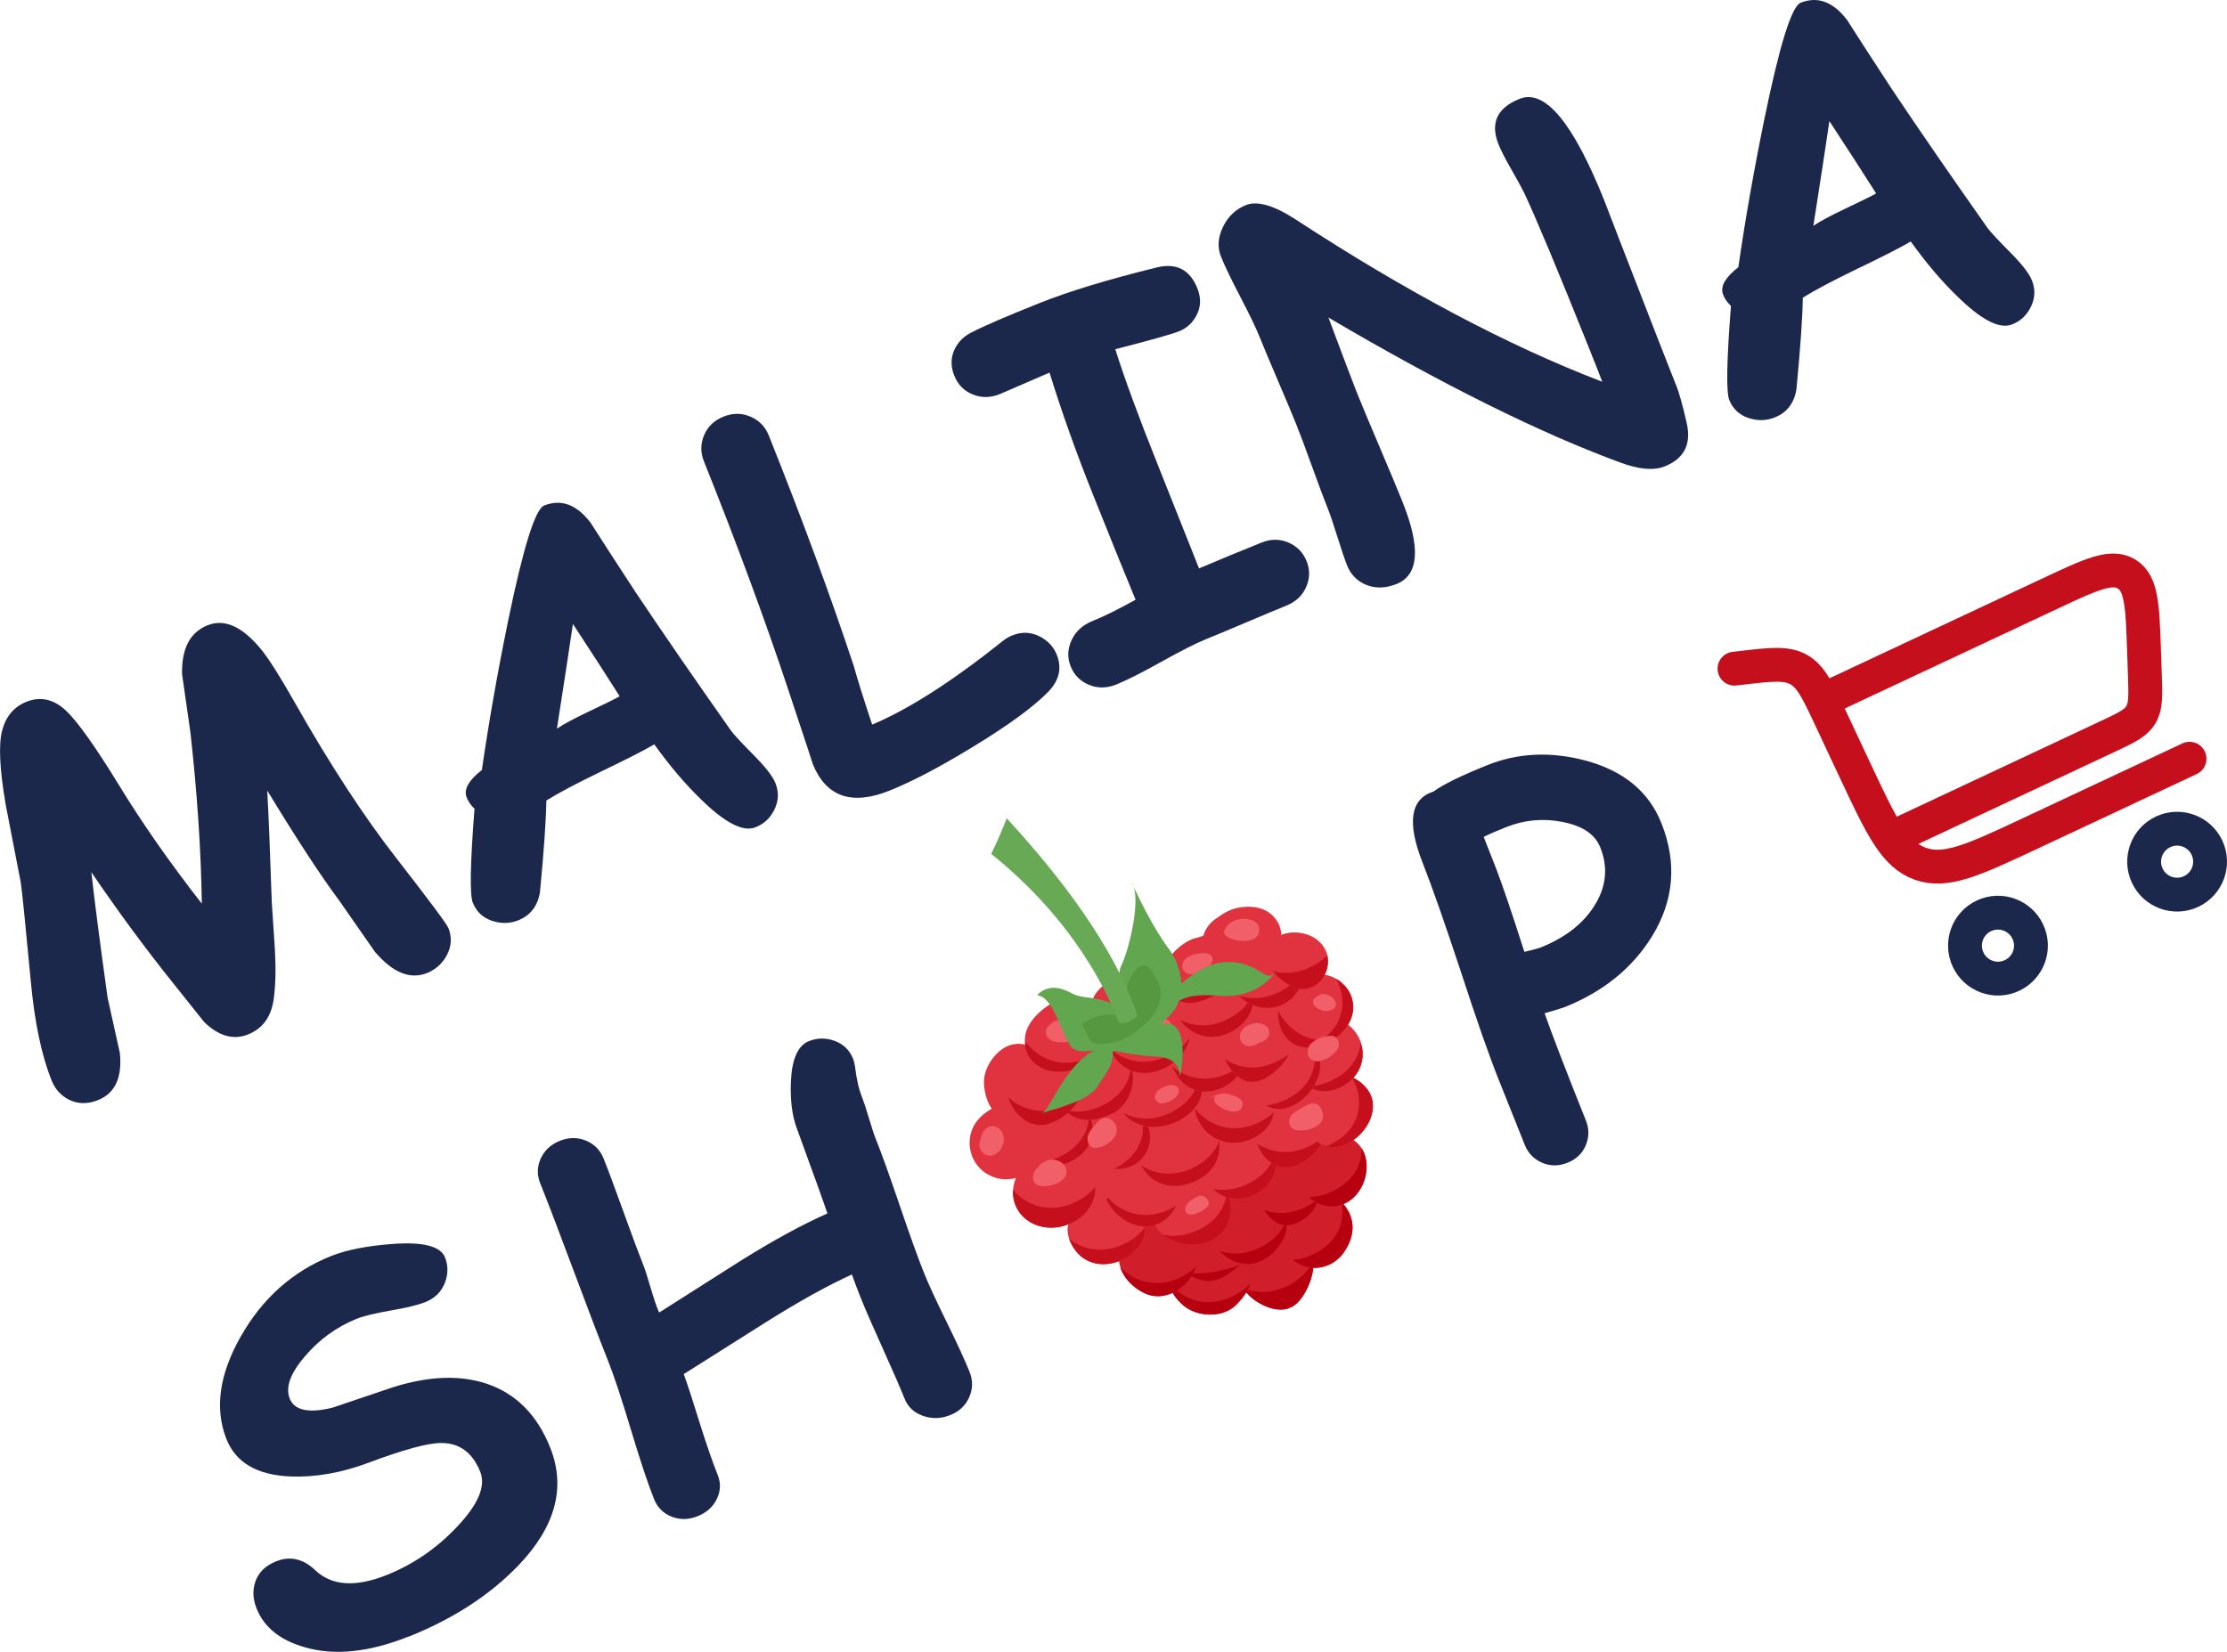 <svg viewBox="0 0 658 488.19" xmlns="http://www.w3.org/2000/svg" id="Layer_2">
  <defs>
    <style>
      .cls-1 {
        fill: #e0333f;
      }

      .cls-2 {
        fill: #1c274c;
      }

      .cls-3 {
        stroke-linecap: round;
      }

      .cls-3, .cls-4 {
        stroke: #c50f1d;
      }

      .cls-3, .cls-4, .cls-5 {
        fill: none;
        stroke-miterlimit: 133.33;
        stroke-width: 10px;
      }

      .cls-6 {
        fill: #d11e2b;
      }

      .cls-7 {
        fill: #f15f68;
      }

      .cls-8 {
        fill: #b6000f;
      }

      .cls-9, .cls-5 {
        isolation: isolate;
      }

      .cls-10 {
        fill: #559840;
      }

      .cls-5 {
        stroke: #1c274c;
      }

      .cls-11 {
        fill: #c50f1d;
      }

      .cls-12 {
        fill: #62a64f;
      }

      .cls-13 {
        fill: #67a955;
      }
    </style>
  </defs>
  <g data-sanitized-data-name="Layer_1" data-name="Layer_1" id="Layer_1-2">
    <g>
      <g>
        <path d="M512.48,197.62l1.8-.21c8.98-1.05,13.46-1.58,17.13.46,3.66,2.04,5.58,6.13,9.42,14.31l7.22,15.39c7.8,16.63,11.7,24.95,19.29,27.69,7.59,2.74,15.91-1.16,32.54-8.96l47.05-22.06" class="cls-3"></path>
        <path d="M586.19,270.66c4.87-2.28,10.67-.19,12.96,4.68s.19,10.67-4.68,12.96-10.67.19-12.96-4.68-.19-10.67,4.68-12.96Z" class="cls-5"></path>
        <path d="M639.12,245.84c4.87-2.28,10.67-.19,12.96,4.68,2.28,4.87.19,10.67-4.68,12.96-4.87,2.28-10.67.19-12.96-4.68-2.28-4.87-.19-10.67,4.68-12.96Z" class="cls-5"></path>
        <path d="M538.4,206.99l67.34-31.58c12.09-5.67,18.13-8.5,22.6-5.76,4.47,2.74,4.7,9.41,5.15,22.75l.24,7.06c.21,6.23.31,9.34-1.21,11.84-1.53,2.49-4.35,3.82-9.99,6.46l-64.82,30.4" class="cls-4"></path>
      </g>
      <g>
        <g class="cls-9">
          <path d="M26.99,257.76c.91,8.24,2.5,20.57,4.79,37.02,1.2,5.52,2.42,11,3.64,16.46.72,7.25-1.43,11.88-6.46,13.89-3.16,1.26-6.08,1.19-8.77-.23-2.29-1.21-3.94-3.07-4.94-5.58-2.97-7.41-5-17.08-6.12-29-1.68-17.85-2.68-27.72-3.01-29.61-1.49-7.57-2.96-15.16-4.41-22.76-1.82-10.52-2.18-17.88-1.07-22.06,1.11-4.19,3.5-7.01,7.16-8.48,4.16-1.67,8.07-.79,11.72,2.63,3.42,3.25,8.65,10.6,15.68,22.07,6.79,11.13,14.93,22.79,24.43,34.97-.22-15.67-1.35-32.53-3.36-50.56l-2.48-17.32c-.15-7.53,2.36-12.33,7.53-14.4,4.99-2,10.21.32,15.68,6.94,2.23,2.66,5.6,7.95,10.09,15.87,10.45,18.43,20.48,33.79,30.07,46.08,9.73,12.51,14.84,19.38,15.34,20.61,1.08,2.7.91,5.39-.51,8.08-1.35,2.45-3.29,4.18-5.8,5.19-4.99,2-10.12-.09-15.4-6.25l-10.49-15.07c-5.49-7.36-12.61-18.23-21.34-32.62.4,6.95.84,17.95,1.34,32.98l.94,14.27c.3,5.66.18,10.46-.37,14.4-.72,5.22-3.25,8.71-7.6,10.45-4.3,1.72-8.61.5-12.93-3.66l-8.95-11.22c-8.26-10.28-16.39-21.31-24.39-33.07Z" class="cls-2"></path>
          <path d="M223.06,244.56c-3.67,1.31-9.01-1.49-16.02-8.4-4.59-4.43-9.16-9.82-13.72-16.17-3.18,1.86-8.52,4.58-16,8.16-7.03,3.4-12.32,6.21-15.89,8.43-.09,5.87-.72,14.91-1.89,27.11-.69,4.1-2.83,6.86-6.39,8.29-2.52,1.01-5.12,1.05-7.82.14-2.7-.91-4.58-2.69-5.64-5.35-.93-2.33-.76-11.58.51-27.75-1.21-1.16-2.01-2.38-2.42-3.65-.7-2.27.84-4.87,4.6-7.81,1.99-13.85,4.55-28.41,7.67-43.68,4.5-21.92,8.07-33.41,10.72-34.47,5.03-2.01,9.61-.32,13.74,5.09,2.87,4.53,7.26,11.3,13.14,20.3,8.06,12.06,17.51,25.77,28.33,41.13.83,1.15,3.21,3.71,7.12,7.66,3.22,3.28,5.23,5.9,6.01,7.86,1.06,2.65.96,5.27-.32,7.85-1.28,2.58-3.19,4.33-5.74,5.24ZM169.28,184.4c-1.11,7.56-2.69,17.88-4.73,30.95,1.88-1.28,4.93-2.93,9.17-4.94,4.99-2.37,8.12-3.91,9.37-4.63-3.48-5.51-8.08-12.63-13.81-21.38Z" class="cls-2"></path>
          <path d="M309.71,204.46c-4.45,4.54-11.94,10.01-22.49,16.41-9.64,5.88-17.78,10.14-24.42,12.8-11.21,4.49-18.78,1.81-22.72-8.02.31.78-2.13-6.66-7.34-22.3-6.76-20.33-15.01-42.66-24.75-67-1.04-2.61-1.03-5.19.05-7.74,1.07-2.55,2.98-4.38,5.73-5.48,2.74-1.1,5.4-1.1,7.96,0,2.56,1.1,4.37,2.95,5.41,5.56,9.76,24.39,18.14,47.09,25.12,68.13,1.05,3.82,2.86,9.6,5.43,17.33,10.77-4.52,23.61-12.74,38.53-24.66.92-.74,1.87-1.3,2.83-1.69,2.88-1.15,5.64-1.03,8.26.36,2.35,1.23,4,3.02,4.93,5.35,1.58,3.94.73,7.59-2.54,10.97Z" class="cls-2"></path>
          <path d="M348.35,97.91c-2.2.88-8.47,2.65-18.82,5.3,2.73,8.67,6.89,19.99,12.47,33.94l12.27,30.84c6.03-2.57,12.2-5.12,18.51-7.65,2.74-1.1,5.39-1.09,7.93.01,2.54,1.11,4.32,2.94,5.35,5.5,1.03,2.56.98,5.12-.15,7.66-1.12,2.55-3.09,4.38-5.89,5.5-2.62,1.05-6.52,2.68-11.71,4.89-5.19,2.21-9.09,3.84-11.71,4.89-3.08,1.24-7.55,3.49-13.4,6.76-5.85,3.27-10.32,5.52-13.4,6.76-2.81,1.12-5.49,1.15-8.06.08-2.57-1.07-4.37-2.88-5.39-5.44-1.03-2.56-.94-5.14.26-7.75,1.2-2.6,3.27-4.49,6.2-5.67,3.33-1.33,7.57-3.43,12.72-6.29-2.25-5.36-6.44-15.68-12.55-30.96-4.98-12.44-9.28-24.5-12.88-36.16l-14.73,6.37c-2.74,1.1-5.4,1.13-7.97.08-2.57-1.04-4.38-2.89-5.44-5.54-1.08-2.7-1.07-5.25.02-7.65,1.02-2.21,2.68-3.91,4.98-5.1,3.75-1.93,10.46-4.83,20.13-8.69,8.69-3.48,20.27-7,34.73-10.56,5.76-1.4,9.75.66,11.97,6.2,1.17,2.93,1.04,5.66-.39,8.2-1.16,2.11-2.84,3.61-5.04,4.48Z" class="cls-2"></path>
          <path d="M495.18,113.66c.92,2.29,1.97,6.06,3.17,11.31,1.45,6.27-.71,10.56-6.47,12.86-3.2,1.28-7.54.92-13.01-1.08-23.97-8.82-52.76-23.12-86.36-42.9,4.49,12.01,7.27,19.36,8.35,22.06,1.45,3.61,3.71,9.03,6.78,16.24,3.07,7.21,5.33,12.62,6.78,16.24,5.4,13.5,4.81,21.56-1.78,24.2-3.34,1.34-6.43,1.38-9.27.13-2.52-1.12-4.3-2.98-5.34-5.59-.73-1.83-1.69-4.66-2.88-8.48-1.19-3.82-2.14-6.65-2.88-8.48-1.08-2.7-2.61-6.78-4.59-12.26-1.98-5.47-3.51-9.56-4.59-12.26-1.15-2.88-2.96-7.2-5.43-12.96-2.46-5.75-4.27-10.07-5.43-12.96-1.1-2.74-3.01-6.73-5.74-11.95-2.73-5.22-4.64-9.21-5.74-11.95s-.9-5.66.59-8.76c1.49-3.09,3.75-5.24,6.77-6.45,3.38-1.36,8.31.07,14.77,4.28,32.64,21.33,62.81,37.31,90.52,47.92-.54-1.48-1.91-4.97-4.11-10.46-9.03-22.55-15.35-37.67-18.95-45.36-.62-1.29-1.91-3.64-3.86-7.05-1.74-3.02-2.98-5.45-3.71-7.27-2.53-6.31-.45-10.81,6.23-13.48,7.46-2.98,15.79,7.03,25,30.04.2.5,1.6,4.14,4.2,10.9,9.03,23.35,14.68,37.86,16.95,43.53Z" class="cls-2"></path>
          <path d="M594.3,95.95c-3.67,1.31-9.01-1.49-16.02-8.4-4.59-4.43-9.16-9.82-13.72-16.17-3.19,1.86-8.52,4.58-16,8.16-7.03,3.4-12.32,6.21-15.89,8.43-.09,5.87-.72,14.91-1.89,27.11-.69,4.1-2.82,6.86-6.39,8.29-2.52,1.01-5.12,1.06-7.82.15-2.7-.91-4.58-2.69-5.64-5.34-.93-2.33-.76-11.58.51-27.75-1.21-1.16-2.01-2.38-2.42-3.65-.7-2.27.84-4.87,4.6-7.81,1.99-13.85,4.55-28.41,7.67-43.68,4.5-21.92,8.07-33.41,10.72-34.47,5.03-2.01,9.61-.32,13.74,5.09,2.87,4.53,7.26,11.3,13.14,20.3,8.06,12.06,17.51,25.77,28.33,41.13.83,1.15,3.21,3.71,7.13,7.66,3.22,3.28,5.23,5.9,6.01,7.86,1.06,2.65.96,5.27-.32,7.85-1.28,2.58-3.19,4.33-5.74,5.24ZM540.52,35.79c-1.11,7.56-2.69,17.88-4.73,30.95,1.88-1.28,4.93-2.93,9.17-4.94,5-2.37,8.12-3.91,9.37-4.63-3.48-5.51-8.08-12.63-13.81-21.38Z" class="cls-2"></path>
          <path d="M120.76,483.65c-11.62,4.65-21.8,5.73-30.55,3.23-7.35-2.05-12.15-5.88-14.4-11.51-1.15-2.88-1.24-5.62-.26-8.21.98-2.59,3-4.51,6.07-5.73,4.12-1.65,7.98-.75,11.59,2.69,4.86,4.58,11.89,5.03,21.08,1.35,7.87-3.15,14.8-7.91,20.79-14.29,6.23-6.58,8.5-11.97,6.82-16.18-2.31-5.77-6.21-8.61-11.7-8.53-3.92.03-11.02,1.97-21.31,5.83-7.99,2.99-15.67,4.34-23.06,4.06-9.98-.41-16.33-4.19-19.03-11.33-3.43-8.98-1.95-19.06,4.45-30.24,6.4-11.19,15.25-19.04,26.55-23.57,4.48-1.79,10.43-2.98,17.84-3.56,9.22-.72,14.49.6,15.83,3.93.95,2.38.97,4.81.06,7.3-1.01,2.79-2.95,4.76-5.83,5.92-2.15.86-5.55,1.69-10.19,2.49-4.64.8-8.06,1.63-10.26,2.51-5.88,2.41-10.92,6.07-15.11,10.99-4.35,5.03-5.86,9.22-4.53,12.56.7,1.74,2.1,2.84,4.22,3.29,2.12.45,4.94.24,8.46-.64,5.98-2.02,11.94-4.04,17.88-6.04,10.47-3.29,19.64-3.64,27.52-1.06,8.69,2.89,14.98,9.18,18.86,18.88,4.72,11.8,1.58,23.44-9.43,34.91-8.4,8.72-19.18,15.72-32.36,21Z" class="cls-2"></path>
          <path d="M252.61,315.08c.43,3.72,1.14,6.82,2.13,9.3.51,1.29,1.18,3.33,2.01,6.11.82,2.79,1.49,4.83,2.01,6.11,1.75,4.37,4.11,10.94,7.09,19.71,2.98,8.78,5.35,15.35,7.09,19.71,1.34,3.36,3.6,8.26,6.77,14.72,3.17,6.46,5.43,11.37,6.77,14.72,1.01,2.53.97,5.02-.11,7.48-1.09,2.46-2.96,4.22-5.61,5.28-2.7,1.08-5.38,1.16-8.03.23-2.65-.93-4.48-2.63-5.46-5.1-1.34-3.34-3.49-8.29-6.46-14.85-2.97-6.56-5.12-11.51-6.46-14.85-1.04-2.61-1.92-4.93-2.64-6.99-7.06,3.2-15.48,7.87-25.28,14.02-8.14,5.12-16.28,10.26-24.4,15.42,1.07,2.94,2.69,7.92,4.86,14.93,1.94,6.16,3.67,11.14,5.19,14.95.94,2.35.84,4.69-.29,7.03-1.13,2.34-3.03,4.04-5.68,5.1-2.65,1.06-5.21,1.1-7.68.12-2.46-.98-4.19-2.7-5.17-5.16-1.81-4.51-4.1-11.41-6.9-20.71-2.79-9.3-5.09-16.2-6.9-20.71-2.29-5.72-5.6-14.38-9.93-25.99-4.33-11.61-7.64-20.27-9.93-25.99-.98-2.46-.92-4.89.18-7.3,1.11-2.41,2.98-4.15,5.64-5.21,2.65-1.06,5.22-1.08,7.7-.06,2.48,1.02,4.22,2.8,5.23,5.31,1.39,3.48,3.36,8.76,5.9,15.83,2.54,7.08,4.51,12.35,5.9,15.83.46,1.14,1.18,3.41,2.16,6.78.93,3.13,1.74,5.49,2.43,7.07l24.37-15.49c9.56-5.95,18.01-10.56,25.36-13.81-1.06-3.17-4.09-11.61-9.1-25.32-1.33-3.6-1.9-8.12-1.69-13.57.28-6.71,2.05-10.72,5.3-12.02,2.42-.97,4.9-1.03,7.42-.17,2.71.94,4.59,2.72,5.64,5.34.28.69.46,1.41.55,2.18Z" class="cls-2"></path>
          <path d="M462.33,297.63c-.78.31-2.76.92-5.96,1.83,2.29,6.51,6.36,17.09,12.22,31.73.97,2.42.96,4.85-.04,7.26-1,2.41-2.8,4.15-5.41,5.19-2.61,1.04-5.12,1.04-7.53-.01-2.41-1.05-4.1-2.79-5.07-5.21l-7.66-19.15c-2.84-7.09-6.58-17.77-11.23-32.05-4.79-14.49-8.55-25.21-11.29-32.18-4.72-11.91-3.66-18.95,3.18-21.1,1.39-1.03,3.42-2.2,6.08-3.51,2.66-1.3,5.96-2.74,9.89-4.32,8.97-3.59,18.55-4.05,28.74-1.39,11.34,3,18.88,9.16,22.61,18.5,4.69,11.71,3.77,22.88-2.75,33.51-5.8,9.38-14.39,16.35-25.79,20.91ZM445.02,244.45c-1.46.59-2.75,1.12-3.86,1.59-1.11.47-2.04.91-2.78,1.31.86,2.15,2.13,5.39,3.81,9.7,1.94,5.12,4.68,13.2,8.2,24.26,2.48-.57,4.11-1.01,4.89-1.32,7.14-2.86,12.38-6.92,15.74-12.19,3.59-5.63,4.19-11.42,1.81-17.36-1.56-3.89-5.3-6.4-11.22-7.53-5.7-1.12-11.23-.6-16.58,1.54Z" class="cls-2"></path>
        </g>
        <g>
          <g>
            <g>
              <path d="M381.57,364.95c-9.46-1.09-20.2,10.27-12.49,17.91,2.92,2.9,9.18,5.92,13.31,2.94,3.67-2.64,6.45-10.02,5.54-14.19-.41-1.89-1.64-4.44-3.17-5.67-2.17-1.75-4.51-.5-7.14-.63l3.95-.36Z" class="cls-6"></path>
              <path d="M380.81,379.85c-4.91,2.55-9.59,2.46-13.42.81.41.76.97,1.5,1.69,2.21,2.92,2.9,9.18,5.92,13.31,2.94,3.5-2.52,6.18-9.32,5.64-13.57-1.12,2.94-3.42,5.64-7.22,7.61Z" class="cls-8"></path>
              <path d="M390.58,353.74c-10.01,1-16.58,16.48-5.39,20.4,4.46,1.56,9.2-.22,11.86-4,3.34-4.75,3.58-9.98-.15-14.32-2.49-2.89-7.47-4.09-10.37-.46l4.05-1.62Z" class="cls-6"></path>
              <path d="M396.9,355.83c-.19-.22-.41-.43-.63-.64,1.27,5.49-.68,11.58-7.66,15.2-2.27,1.18-4.5,1.79-6.61,1.95.84.73,1.89,1.34,3.19,1.8,4.46,1.56,9.2-.22,11.86-4,3.34-4.75,3.58-9.98-.15-14.32Z" class="cls-8"></path>
              <path d="M359.77,365.39c-4.35.39-9.05,1.53-12.23,4.72-5,5.02-2.39,12.12,2.34,15.88,4.13,3.29,11.55,3.6,15.5-.49,1.97-2.03,4.46-5.15,4.26-8.01-.18-2.51-2.35-5.76-3.94-7.69-2.43-2.94-5.98-4.59-10.09-3.47l4.16-.95Z" class="cls-6"></path>
              <g>
                <path d="M347.03,371.59c-.14-.13-.29-.25-.43-.38-.02.03-.04.07-.06.1.16.09.32.19.49.28Z" class="cls-11"></path>
                <path d="M347.02,374.13c-.05.11-.09.22-.13.33,4.91,4.7,21.56-.64,20.94-1.67-7.12,5.51-10.17,9.02-20.8,1.34Z" class="cls-8"></path>
                <path d="M345.35,373.68c-.52,1.54-.61,3.13-.3,4.69.12-.55.29-1.1.51-1.64-.25-.99-.33-2.02-.21-3.06Z" class="cls-11"></path>
              </g>
              <path d="M364.79,382.85c-8.14,4.23-15.65,1.21-19.69-4.18.65,2.82,2.46,5.48,4.78,7.33,4.13,3.29,11.55,3.6,15.5-.49,1.54-1.59,3.39-3.85,4.03-6.14-1.2,1.3-2.71,2.48-4.62,3.47Z" class="cls-8"></path>
              <path d="M370.51,351.59c-5.79-1.11-11.81,4.52-12.97,9.64-1.34,5.88,4.7,12.11,10.7,12.35,6.54.26,13.27-7.4,11.78-13.45-1.44-5.86-9.16-9.31-15.11-7.87-.61.15-1.21.31-1.79.51l7.4-1.18Z" class="cls-6"></path>
              <path d="M372.73,368.49c-4.49,2.33-8.79,2.46-12.43,1.19,2.08,2.23,5.02,3.78,7.94,3.9,6.41.26,12.97-7.08,11.84-13.07-1.06,3.08-3.4,5.92-7.35,7.98Z" class="cls-8"></path>
              <path d="M380.24,340.74c-4.34,2.25-8.82,4.71-8.9,9.88-.07,4.81,4.41,13.17,10.63,11.25,7.83-2.41,9.8-10.89,6.99-16.94-2.82-6.07-11.01-5.28-15.01.05l6.28-4.23Z" class="cls-6"></path>
              <path d="M386.17,356.51c-4.59,2.38-8.97,2.45-12.65,1.11,1.89,3.06,4.88,5.35,8.45,4.25,4.15-1.28,6.64-4.27,7.66-7.7-.98.85-2.11,1.65-3.45,2.34Z" class="cls-8"></path>
              <path d="M389.46,335.7c-9.03,4.17-7.11,18.9,2.06,20.64,12.02,2.28,17.34-16.91,6.05-20.52-5.51-1.76-9.02.89-13.58,3.69l5.47-3.81Z" class="cls-6"></path>
              <path d="M394.28,351.81c-2.58,1.34-5.1,1.94-7.47,1.97,1.24,1.26,2.81,2.2,4.71,2.56,9.71,1.84,15.04-10.33,10.78-16.98.13,4.68-2.19,9.42-8.02,12.44Z" class="cls-8"></path>
              <path d="M342.44,360.61c-4.3.13-10.93,5.07-11.71,9.47-.94,5.26,2.8,9.88,7.41,12.1,5.84,2.82,12.64-1.33,14.94-7.02,2.46-6.1-2.92-10.98-8.06-13.48-2.49-1.21-5.12-.92-7.65.59l5.07-1.67Z" class="cls-6"></path>
              <path d="M349.42,377.21c-7.33,3.81-14.15,1.74-18.38-2.65,1.06,3.32,3.87,6.06,7.1,7.62,5.84,2.82,12.64-1.33,14.94-7.02.09-.23.15-.45.22-.68-1.07,1-2.35,1.93-3.88,2.72Z" class="cls-8"></path>
              <path d="M347.91,345.68c-4.93,2.6-8.43,9.43-7.22,14.69,1.36,5.91,9.73,8.75,15.47,6.97,8.11-2.52,9.59-11.78,4.88-17.6-2.87-3.55-8.32-5.03-12.91-3.68-1.61.47-2.87,1.34-4.27,2.22l4.05-2.59Z" class="cls-1"></path>
              <path d="M354.55,363.26c-3.87,2.01-7.61,2.38-10.9,1.64,3.3,2.68,8.53,3.67,12.5,2.44,7.07-2.2,9.1-9.52,6.38-15.21-.31,4.24-2.7,8.39-7.99,11.14Z" class="cls-11"></path>
              <path d="M363.21,331.69c-14.76,3.85-8.26,27.48,6.75,21.65,7.24-2.81,9.33-11.59,4.79-16.95-1.59-1.88-4.04-4.07-6.55-4.7-3.13-.79-8.68,1.38-10.29,4.05-.13.28-.25.55-.38.83l5.67-4.88Z" class="cls-1"></path>
              <path d="M369.1,349.67c-3.78,1.96-7.43,2.35-10.65,1.68,2.64,2.66,6.62,3.9,11.52,2,5.61-2.18,8.1-7.92,6.85-12.89-.82,3.55-3.23,6.89-7.71,9.22Z" class="cls-11"></path>
              <path d="M380.54,320.99c-5.46,2.87-10.34,8.75-9.55,14.94.69,5.46,5.8,10.87,11.95,8.49,5.79-2.25,9.55-7.67,8.71-13.47-.65-4.52-4.86-10.03-10.21-9.26-2.25.32-4.88,1.53-6.87,2.66l5.98-3.35Z" class="cls-1"></path>
              <path d="M387.38,338.47c-5.16,2.68-10.06,2.44-13.99.54-.65-.25-1.28-.54-1.88-.88,1.58,4.58,6.11,8.35,11.42,6.29,4.13-1.6,7.17-4.82,8.3-8.64-1.06.99-2.33,1.9-3.84,2.69Z" class="cls-11"></path>
              <path d="M393,317.18c-5.85.45-8.83,9.88-7.57,14.39,1.52,5.44,6.36,9.15,12.13,6.68,4.77-2.04,8.85-7.62,7.96-12.84-.84-4.91-6.61-8.42-11.46-8.23-4.26.17-6.38,3.26-9.17,6.14l8.11-6.15Z" class="cls-1"></path>
              <path d="M399.36,318.3c3.82,6.31,3.16,15.04-5.83,19.71-.53.28-1.06.52-1.59.73,1.69.46,3.6.37,5.63-.5,4.77-2.04,8.85-7.62,7.96-12.84-.54-3.15-3.11-5.72-6.17-7.11Z" class="cls-11"></path>
              <path d="M318.41,356.89c-1.4,2.21-3.1,4.19-2.99,6.86.11,2.57,1.67,5.34,3.47,7.09,4.5,4.37,11.95,3.28,16.33-1.1,5.09-5.09,3.68-10.64-2.37-14.07-3.38-1.92-9.14-2.94-12.63-.74-2.7,1.71-4,3.69-4.14,6.8l2.33-4.84Z" class="cls-1"></path>
              <path d="M332.72,367.34c-6.49,3.37-12.58,2.13-16.83-1.24.61,1.8,1.74,3.52,3,4.74,4.5,4.37,11.95,3.28,16.33-1.1,2.32-2.33,3.28-4.74,3.07-7.02-1.29,1.75-3.11,3.34-5.57,4.62Z" class="cls-11"></path>
              <path d="M330.77,343.22c-12.09,5.92.84,23.39,11.71,18.34,6.64-3.08,7.56-11.95,2.81-16.52-3.45-3.32-9.66-3.96-14.21-2.22-3.15,1.21-4.52,3.6-6.08,6.54l5.78-6.14Z" class="cls-1"></path>
              <path d="M346.23,357.1c-8.39,4.36-16.12,1.02-20.06-4.69,1.49,6.32,9.31,12.39,16.3,9.14,2.4-1.11,4.03-2.99,4.94-5.14-.38.23-.76.47-1.18.68Z" class="cls-11"></path>
              <path d="M347.49,325.1c-7.57,1.2-13.27,10.5-11.22,17.14,2.54,8.21,11.39,10.65,18.99,5.68,12.3-8.04-.12-28.98-12.78-19.52-1,.74-1.84,1.66-2.79,2.45l7.8-5.75Z" class="cls-1"></path>
              <path d="M352.99,344.89c-5.99,3.11-11.63,2.29-15.81-.5,3.32,6.43,11.21,8.03,18.09,3.53,4.08-2.67,5.43-6.76,4.96-10.69-1.11,2.96-3.42,5.68-7.24,7.66Z" class="cls-11"></path>
              <path d="M363.3,314.95c-2.38-.48-5.62,2.21-6.99,3.87-2.35,2.83-3.97,6.95-2.94,10.47,1.91,6.56,8.79,10.11,15.52,7.65,13.41-4.89,7.77-23.08-5.42-21.6-1.53.17-2.55.54-3.92,1.3l3.75-1.71Z" class="cls-1"></path>
              <path d="M372.48,331.46c-7.94,4.12-15.28,1.35-19.38-3.79.04.55.12,1.1.27,1.63,1.91,6.56,8.79,10.11,15.52,7.65,4.53-1.65,6.88-4.83,7.51-8.25-1.08,1.02-2.36,1.95-3.92,2.75Z" class="cls-11"></path>
              <path d="M389.84,303.16c-7.01,3.68-10.84,11.18-4.41,17.03,3.78,3.44,9.2,2.81,13.26-.53,4.85-3.98,5.11-10.59,1.44-15.08-4.52-5.52-9.95-2.45-14.45,1.94l4.15-3.37Z" class="cls-1"></path>
              <path d="M394.06,319.04c-2.6,1.35-5.14,1.95-7.53,1.98,3.68,2.45,8.47,1.68,12.15-1.35,3.69-3.03,4.68-7.57,3.34-11.55-.38,4.16-2.78,8.22-7.97,10.92Z" class="cls-11"></path>
              <path d="M377.49,304.2c-6.09,1.96-9.34,6.1-8.67,12.24.56,5.13,3.93,12.57,10.66,11.15,6.79-1.43,12.36-9.81,10.11-15.84-2.07-5.53-8.93-9.18-14.95-6.08-2.58,1.32-4.03,3.72-5.55,6.04l8.41-7.51Z" class="cls-1"></path>
              <path d="M380.44,324.75c-2.15,1.12-4.26,1.72-6.27,1.91,1.46.94,3.21,1.37,5.3.93,6.79-1.43,12.36-9.81,10.11-15.84-.38-1.01-.94-1.94-1.61-2.79,1.54,5.64-.3,12.03-7.53,15.78Z" class="cls-11"></path>
              <path d="M317.7,339.13c-3.49,1.33-5.91,6.59-5.02,9.9,1.44,5.34,8.94,8.56,14,5.51,12.54-7.58-6.62-25.46-14.25-10.25l5.27-5.15Z" class="cls-1"></path>
              <path d="M307.86,340.12c-2.45,1.27-4.44,2.05-5.83,4.48-1.54,2.68-2.81,4.94-2.73,7.95.21,7.7,8.15,12.25,15.91,9.46,7.84-2.82,11.08-11.01,5.82-17.54-3-3.72-8.17-5.45-12.76-3.59-1.31.53-2.95,1.37-3.95,2.3l3.55-3.05Z" class="cls-1"></path>
              <path d="M318.32,354.99c-7.69,4-14.83,1.52-19-3.31-.02.28-.03.57-.02.87.21,7.7,8.15,12.25,15.91,9.46,5.42-1.95,8.63-6.46,8.37-11.21-1.27,1.59-3,3.02-5.26,4.19Z" class="cls-11"></path>
              <path d="M319.11,325.82c-6.08,5.02-2.12,14.24,3.22,17.49,5.09,3.1,12.74,3.41,16.18-2.47,3.37-5.74-.42-12.35-5.38-15.58-6.48-4.23-15.76-1.03-16.96,7.17l2.94-6.6Z" class="cls-1"></path>
              <path d="M329.7,345.14c-.22.11-.43.2-.64.3,3.69.25,7.35-1.02,9.45-4.6,2.35-4.01,1.2-8.44-1.4-11.85,1.73,5.73-.02,12.32-7.41,16.16Z" class="cls-11"></path>
              <path d="M335.73,312.83c-6.76,3.51-8.48,9.29-4.48,15.33,4.05,6.11,12.89,6.14,18.86,1.93,15.16-10.72-7.72-28.75-17.74-14.74-1.1,1.54-1.98,3.11-2.21,4.97l5.57-7.49Z" class="cls-1"></path>
              <path d="M346.32,328.61c-5.39,2.8-10.5,2.41-14.52.27,4.25,5.37,12.6,5.24,18.31,1.2,5.26-3.72,5.93-8.32,4.16-12.15-.45,4.08-2.86,8.03-7.95,10.68Z" class="cls-11"></path>
              <path d="M352.75,303.02c-5.12.71-8,7-6.69,11.2,1.73,5.55,6.53,9.85,13.14,7.94,7.14-2.06,10.28-8.62,6.83-14.68-1.31-2.3-3.32-4.32-6.01-5.04-4.86-1.29-8.48,1.22-12.23,4.36l4.97-3.79Z" class="cls-1"></path>
              <path d="M363.7,316.8c-6.73,3.49-13.03,2.04-17.29-1.62,1.96,5.07,6.58,8.77,12.8,6.98,4.41-1.27,7.29-4.26,8.04-7.79-1,.88-2.16,1.7-3.54,2.42Z" class="cls-11"></path>
              <path d="M368.77,297.61c-4.97,2.57-9.9,5.42-8.21,11.77,1.23,4.61,5.06,12.03,11.51,9.99,6.96-2.2,13.29-12.22,9.11-18.46-6.03-8.99-15.32-4.25-20.41,3.53l8-6.82Z" class="cls-1"></path>
              <path d="M377.73,313.5c-6,3.12-11.65,2.29-15.83-.51,1.88,4,5.26,7.92,10.17,6.37,3.56-1.13,6.96-4.3,8.86-7.97-.92.77-1.98,1.48-3.2,2.12Z" class="cls-11"></path>
              <path d="M389.34,287.4c-5.55-.3-9.97,3.14-11.31,8.29-1.13,4.36-.2,9.85,3.72,12.51,5.12,3.48,12.89-.11,16.16-4.76,2.15-3.05,2.52-6.77.91-9.97-1.87-3.72-6.61-6.5-11.02-5.12-2.5.78-4.67,2.28-6.97,3.48,2.84-1.47,5.68-2.95,8.51-4.42Z" class="cls-1"></path>
              <path d="M377.62,298.59c-.17,3.67,1.05,7.52,4.13,9.61,3.54,2.41,8.35,1.43,12.06-.94-7.29,1.25-13.49-2.99-16.19-8.67Z" class="cls-11"></path>
              <path d="M394.78,289.3c3.43,6.26,2.54,14.59-6.17,19.11-.93.48-1.84.85-2.74,1.15,4.53.29,9.57-2.61,12.04-6.13,2.15-3.05,2.52-6.77.91-9.97-.85-1.69-2.31-3.16-4.04-4.16Z" class="cls-11"></path>
              <path d="M307.55,326.5c-2.42,1-5.33,4.57-6.16,6.88-1.07,2.95,1.19,6.23,3.33,8.13,4.77,4.24,11.41,3.57,15.82-1.45,2.11-2.4,2.79-5.93,1.91-8.91-.9-3.06-3.9-4.67-6.85-5.7-5.17-1.81-9.37.44-11.9,5.47l3.85-4.42Z" class="cls-1"></path>
              <path d="M313.73,341.55c-2.05,1.07-4.06,1.65-5.98,1.88,4.29,1.87,9.26.67,12.79-3.36,2.11-2.4,2.79-5.93,1.91-8.91-.16-.54-.4-1.02-.68-1.48-.07,4.49-2.44,8.96-8.03,11.87Z" class="cls-11"></path>
              <path d="M300.05,326.04c-5.23-.31-11.3,3.22-12.98,8.19-2.29,6.77,2.34,13.98,9.79,14.28,7.45.3,13.79-7.11,10.99-13.71-1.84-4.32-7.49-10.94-12.97-7.27l5.17-1.48Z" class="cls-1"></path>
              <path d="M319,309.67c-7.22,3.55-9.74,8.46-6.54,15.24,3.16,6.7,9.72,7.59,16.52,3.99,6.96-3.68,8.11-15.43.74-18.95-7.56-3.61-15.76,2.29-20.14,8.24l9.42-8.52Z" class="cls-1"></path>
              <path d="M326.11,326.53c-4.17,2.17-8.17,2.41-11.63,1.43,3.51,3.82,8.92,3.9,14.5.94,4.86-2.57,6.87-9.06,5.15-13.95-.17,4.39-2.55,8.74-8.02,11.58Z" class="cls-11"></path>
              <path d="M332.58,294.88c-6.23,2.35-6.37,11.16-4.25,15.76,3.5,7.61,12.59,8.45,18.97,2.89,6.89-5.99,5.55-13.84-1.74-18.14-6.9-4.06-14.99.35-18.45,7.16l5.47-7.68Z" class="cls-1"></path>
              <path d="M345.61,311.8c-6.52,3.38-12.63,2.12-16.89-1.29-.15,0-.3,0-.45,0,.02.04.03.09.05.13,3.5,7.61,12.59,8.45,18.97,2.89,2.46-2.14,3.8-4.52,4.26-6.89-1.3,1.97-3.25,3.75-5.95,5.15Z" class="cls-11"></path>
              <path d="M354.06,284.2c-7.34,3.08-9.48,11.77-5.22,17.46,4.47,5.96,12.34,6.32,18.01,1.05,12.29-11.42-12.36-29.61-19.68-9.61l6.89-8.9Z" class="cls-1"></path>
              <path d="M363.06,301.05c-5.34,2.77-10.41,2.42-14.4.33.06.09.12.19.19.28,4.47,5.96,12.34,6.32,18.01,1.05,2.94-2.73,3.75-5.85,3.2-8.74-1.19,2.73-3.42,5.23-6.99,7.08Z" class="cls-11"></path>
              <path d="M366.53,280.87c-6.54.67-2.86,10.93-.35,13.49,3.69,3.77,10.1,4.99,14.8,1.26,5.95-4.71,4.83-13.7-1.29-17.3-6.54-3.85-15.99,1.18-17.93,8.16l4.76-5.62Z" class="cls-1"></path>
              <path d="M378.28,293.02c-4.38,2.27-8.57,2.45-12.15,1.29.02.02.03.04.05.05,3.69,3.77,10.1,4.99,14.8,1.26,2.9-2.3,4.11-5.62,3.89-8.84-1.26,2.39-3.39,4.57-6.59,6.23Z" class="cls-11"></path>
              <path d="M307.65,317.99c.78-4.98-2.15-10.42-8.14-9.37-4.9.86-8.82,6.67-8.79,11.16.04,4.74,2.71,12.55,8.82,9.2,4.84-2.65,6.92-8.22,7.7-13.19l.41,2.21Z" class="cls-1"></path>
              <path d="M310.89,310.02c-5.65-1.42-12.03,4.92-13.17,9.74-1.36,5.75,4.24,13.71,10.97,12.63,7.08-1.13,14.27-10.33,11.22-16.65-2.49-5.17-8.06-7.92-13.89-5.13l4.87-.59Z" class="cls-1"></path>
              <path d="M315.74,326.35c-7.03,3.65-13.58,1.89-17.85-2.12,1.29,4.65,5.72,8.97,10.8,8.16,4.3-.69,8.64-4.37,10.7-8.56-1.02.92-2.22,1.78-3.65,2.52Z" class="cls-11"></path>
              <path d="M305.67,314.19c5.44,6.5,18.13.97,22.36-5.57,3.52-5.43-.32-11.05-5.89-12.91-.02,0-.04-.01-.06-.02-4.48-1.5-9.61-.75-13.44,2.22-4.55,3.52-8.86,9.25-2.97,16.28Z" class="cls-1"></path>
              <path d="M322.7,312.1c-8.2,4.26-15.77,1.16-19.79-4.31-.14,2.29.65,4.53,2.76,6.41,6.36,5.67,18.13.97,22.36-5.57.51-.79.82-1.58,1.03-2.36-1.29,2.24-3.35,4.27-6.37,5.84Z" class="cls-11"></path>
              <path d="M341.09,288.04c-3.36-.27-5.86-1.08-9.56.18-2.68.91-5.5,2.64-7.29,4.77-4.88,5.79,1.75,13.23,7.99,14.41,7.2,1.36,15.9-4.76,15.01-12.15-.68-5.68-5.61-8.41-11.02-7.59-.65.1-1.27.22-1.92.28l6.79.1Z" class="cls-1"></path>
              <path d="M355.38,276.99c-4.81-.32-11.41,6.03-11.92,10.53-.73,6.53,5.51,10.41,11.57,8.27,7.09-2.51,15.05-7.36,10.87-15.12-3.27-6.07-9.26-5.45-14.83-2.11-2.22,1.33-3.82,3.11-5.83,4.67l10.13-6.23Z" class="cls-1"></path>
              <path d="M358.67,290.75c-5.59,2.9-10.88,2.39-14.96.04,1.28,4.47,6.36,6.76,11.32,5,6.78-2.4,14.32-6.94,11.32-14.12-.85,3.5-3.25,6.78-7.68,9.08Z" class="cls-11"></path>
              <path d="M364.8,269.44c-6.13.68-10.76,5.67-9.3,11.54,1.83,7.37,10.45,8.68,16.81,5.36,6.04-3.15,8.65-10.88,3.68-15.77-2.7-2.66-6.94-3.01-10.48-2.22-2.29.51-4.33,1.67-6.28,3.26l5.57-2.17Z" class="cls-1"></path>
              <path d="M374.44,280.64c-2.23,4.22,4.92,10.55,8.71,11.43,6.75,1.58,11.01-6.04,8.5-11.25-4.05-8.4-19.94-6.49-17.72,4.18l.51-4.37Z" class="cls-1"></path>
              <path d="M387.77,285.55c-4.23,2.19-8.28,2.42-11.77,1.39,2,2.51,5.08,4.64,7.16,5.12,6.13,1.44,10.18-4.7,9.01-9.74-1.16,1.2-2.6,2.29-4.39,3.22Z" class="cls-11"></path>
              <path d="M324.76,331.1c-1.43,1.68-3.86,3.78-3.37,6.16.58,2.86,3.61,2.15,5.61.91,7.34-4.57-.95-11.16-2.84-5.78l.61-1.28Z" class="cls-7"></path>
              <path d="M368.65,308.55c1.96.22,5.78-.43,6.3-2.78.63-2.86-2.85-3.84-5.09-3.18-6.08,1.78-3.52,8.92,1.83,5.83l-3.04.13Z" class="cls-7"></path>
              <path d="M392.26,305.71c-2.05,1.06-5.16,1.9-5.78,4.21-.67,2.52,1.22,4.26,3.79,3.6,2.29-.59,6.04-3.15,5.24-5.62-.88-2.74-3.62-1.74-5.58-.73l2.33-1.45Z" class="cls-7"></path>
              <path d="M338.94,300.52c-1.98.57-6.75,2.19-6.14,5.37.7,3.64,6.32,2.39,8.72,1.51,2.65-.97,7.06-3.63,3.15-6.24-2.82-1.87-6.86-.29-9.48,1.07l3.75-1.71Z" class="cls-7"></path>
              <path d="M313.7,300.82c-2.06,1.07-5.55,2.36-4.46,5.22,1.14,2.99,6.95,2.04,9.38.93,2.87-1.31,3.42-4.05.52-5.57-2.8-1.48-5.52.19-8.37.71l2.94-1.28Z" class="cls-7"></path>
              <path d="M354.65,281.49c-1.69.41-4.35,1.16-5.09,2.94-.81,1.97.54,3.55,2.57,3.5,1.96-.05,6.37-2.39,6.15-4.48-.34-3.29-6.46-1.09-8.3-.52l4.66-1.45Z" class="cls-7"></path>
              <path d="M353.36,353.97c-4.74,1.86-4.05,6.87,1.21,4.21,1.7-.86,3.55-2.16,2.02-3.9-1.94-2.19-4.16.07-5.66,1.43l2.43-1.75Z" class="cls-7"></path>
              <path d="M360.14,323.61c-5.42,1.55,5.92,8.07,7.02,3.07.44-1.99-2.5-2.84-3.81-3.22-2.54-.75-3.81-.01-6.26,1.25l3.04-1.1Z" class="cls-7"></path>
              <path d="M291.21,334.26c-1.45,1.7-2.57,4.03-1.21,5.96,1.43,2.03,3.92,1.65,5.39-.2,4.11-5.2-3.29-11.13-5.7-3.76l1.52-2Z" class="cls-7"></path>
              <path d="M341.18,323.06c1.15-1.03,3.57-2.58,5.18-2.39,2.25.26,2.56,2.02,1.13,3.53-.89.94-3.35,2.22-4.69,1.89-1.57-.39-2.45-2.74-.31-3.47l-1.32.44Z" class="cls-7"></path>
              <path d="M389.83,293.92c4.14-1.01,7.35,4.32,2.32,4.91-1.36.16-4.18-1.17-4.23-2.53-.05-1.63,2.65-2.82,3.84-2.17l-1.93-.21Z" class="cls-7"></path>
              <path d="M363.97,273.26c-8.05,3.46,7.2,7.74,8.06,2.11.78-5.07-9.09-5.04-10.19-.27l2.13-1.83Z" class="cls-7"></path>
              <path d="M310.47,342.64c-2.09,1.11-5.29,2.54-5.25,5.44.04,3.31,4.57,2.64,6.62,1.83,7.89-3.11-.05-10.94-5.12-5.08l3.75-2.19Z" class="cls-7"></path>
              <path d="M386.8,326.45c-2.1,1.09-5.87,2.31-5.88,4.99-.02,3.23,4.12,2.97,6.42,2.17,2.8-.97,4.3-2.82,3.2-5.48-1.33-3.2-3.64-1.96-6.48-.5l2.74-1.18Z" class="cls-7"></path>
            </g>
            <g>
              <path d="M334.33,260.73s.25.56.67,1.47c-.17-.57-.39-1.09-.67-1.47Z" class="cls-12"></path>
              <path d="M361.32,284.4c-4.17.36-8.52,3.09-12.27,6.28-.15-3.85-1.69-7.64-3.72-10.29-4.3-5.63-8.69-14.68-10.32-18.19,1.69,5.48-1.47,18.54-3.69,23.15-1.4,2.91-.44,9.06.64,13.78-.64-.95-1.69-1.79-3.51-2.57-5.66-2.41-8.45-1.14-11.97-3.1-6.79-3.77-10.02.68-10.02.68,4.81.61,6.83,10.52,9.86,15.02,1.14,1.68,3.84,1.78,6.77,1.23-2.41,1.6-4.68,3.52-6.49,5.87-5.34,6.94-6.33,10.8-8.58,12.7,4.53-1.76,13.64-3.4,16.45-8.16,1.91-3.23,4.59-5.75,4.35-10.25,3.1.49,7.15,1.39,11.49,1.59,5.32.24,7.94,1.53,8.34,5.97,0,0,3.31-15.15-3.72-15.61-.83-.05-1.51-.1-2.09-.12,2.86-1.76,4.59-4.07,5.47-6.59,2.66-1.41,5.61-2.02,11.74-1.51,12.14,1.01,16.84-7.16,16.84-7.16-2.95,4.21-4.83-3.65-15.57-2.72Z" class="cls-12"></path>
            </g>
            <path d="M334.24,305.9c3.67-2.54,7.09-5.45,8.35-9.62,1.5-4.97-2.67-10.62-4.15-10.89-2.68-.5-5.49,3.9-5.95,9.15-.23,1.98.16,4.61.62,6.77-.41-.57-6.43-3.67-13.32,1.36.88,1.85,1.63,3.94,2.56,5.25.73,1.02,7.54,1,11.89-2.02Z" class="cls-10"></path>
          </g>
          <path d="M292.88,252.37c24.5,19.64,34.46,41.22,37.52,49.42.68,1.83,5.94-.86,5.59-1.89-6.94-20.31-22.84-40.99-38.54-58.06-1.42,3.68-2.95,7.18-4.57,10.53Z" class="cls-13"></path>
        </g>
      </g>
    </g>
  </g>
</svg>